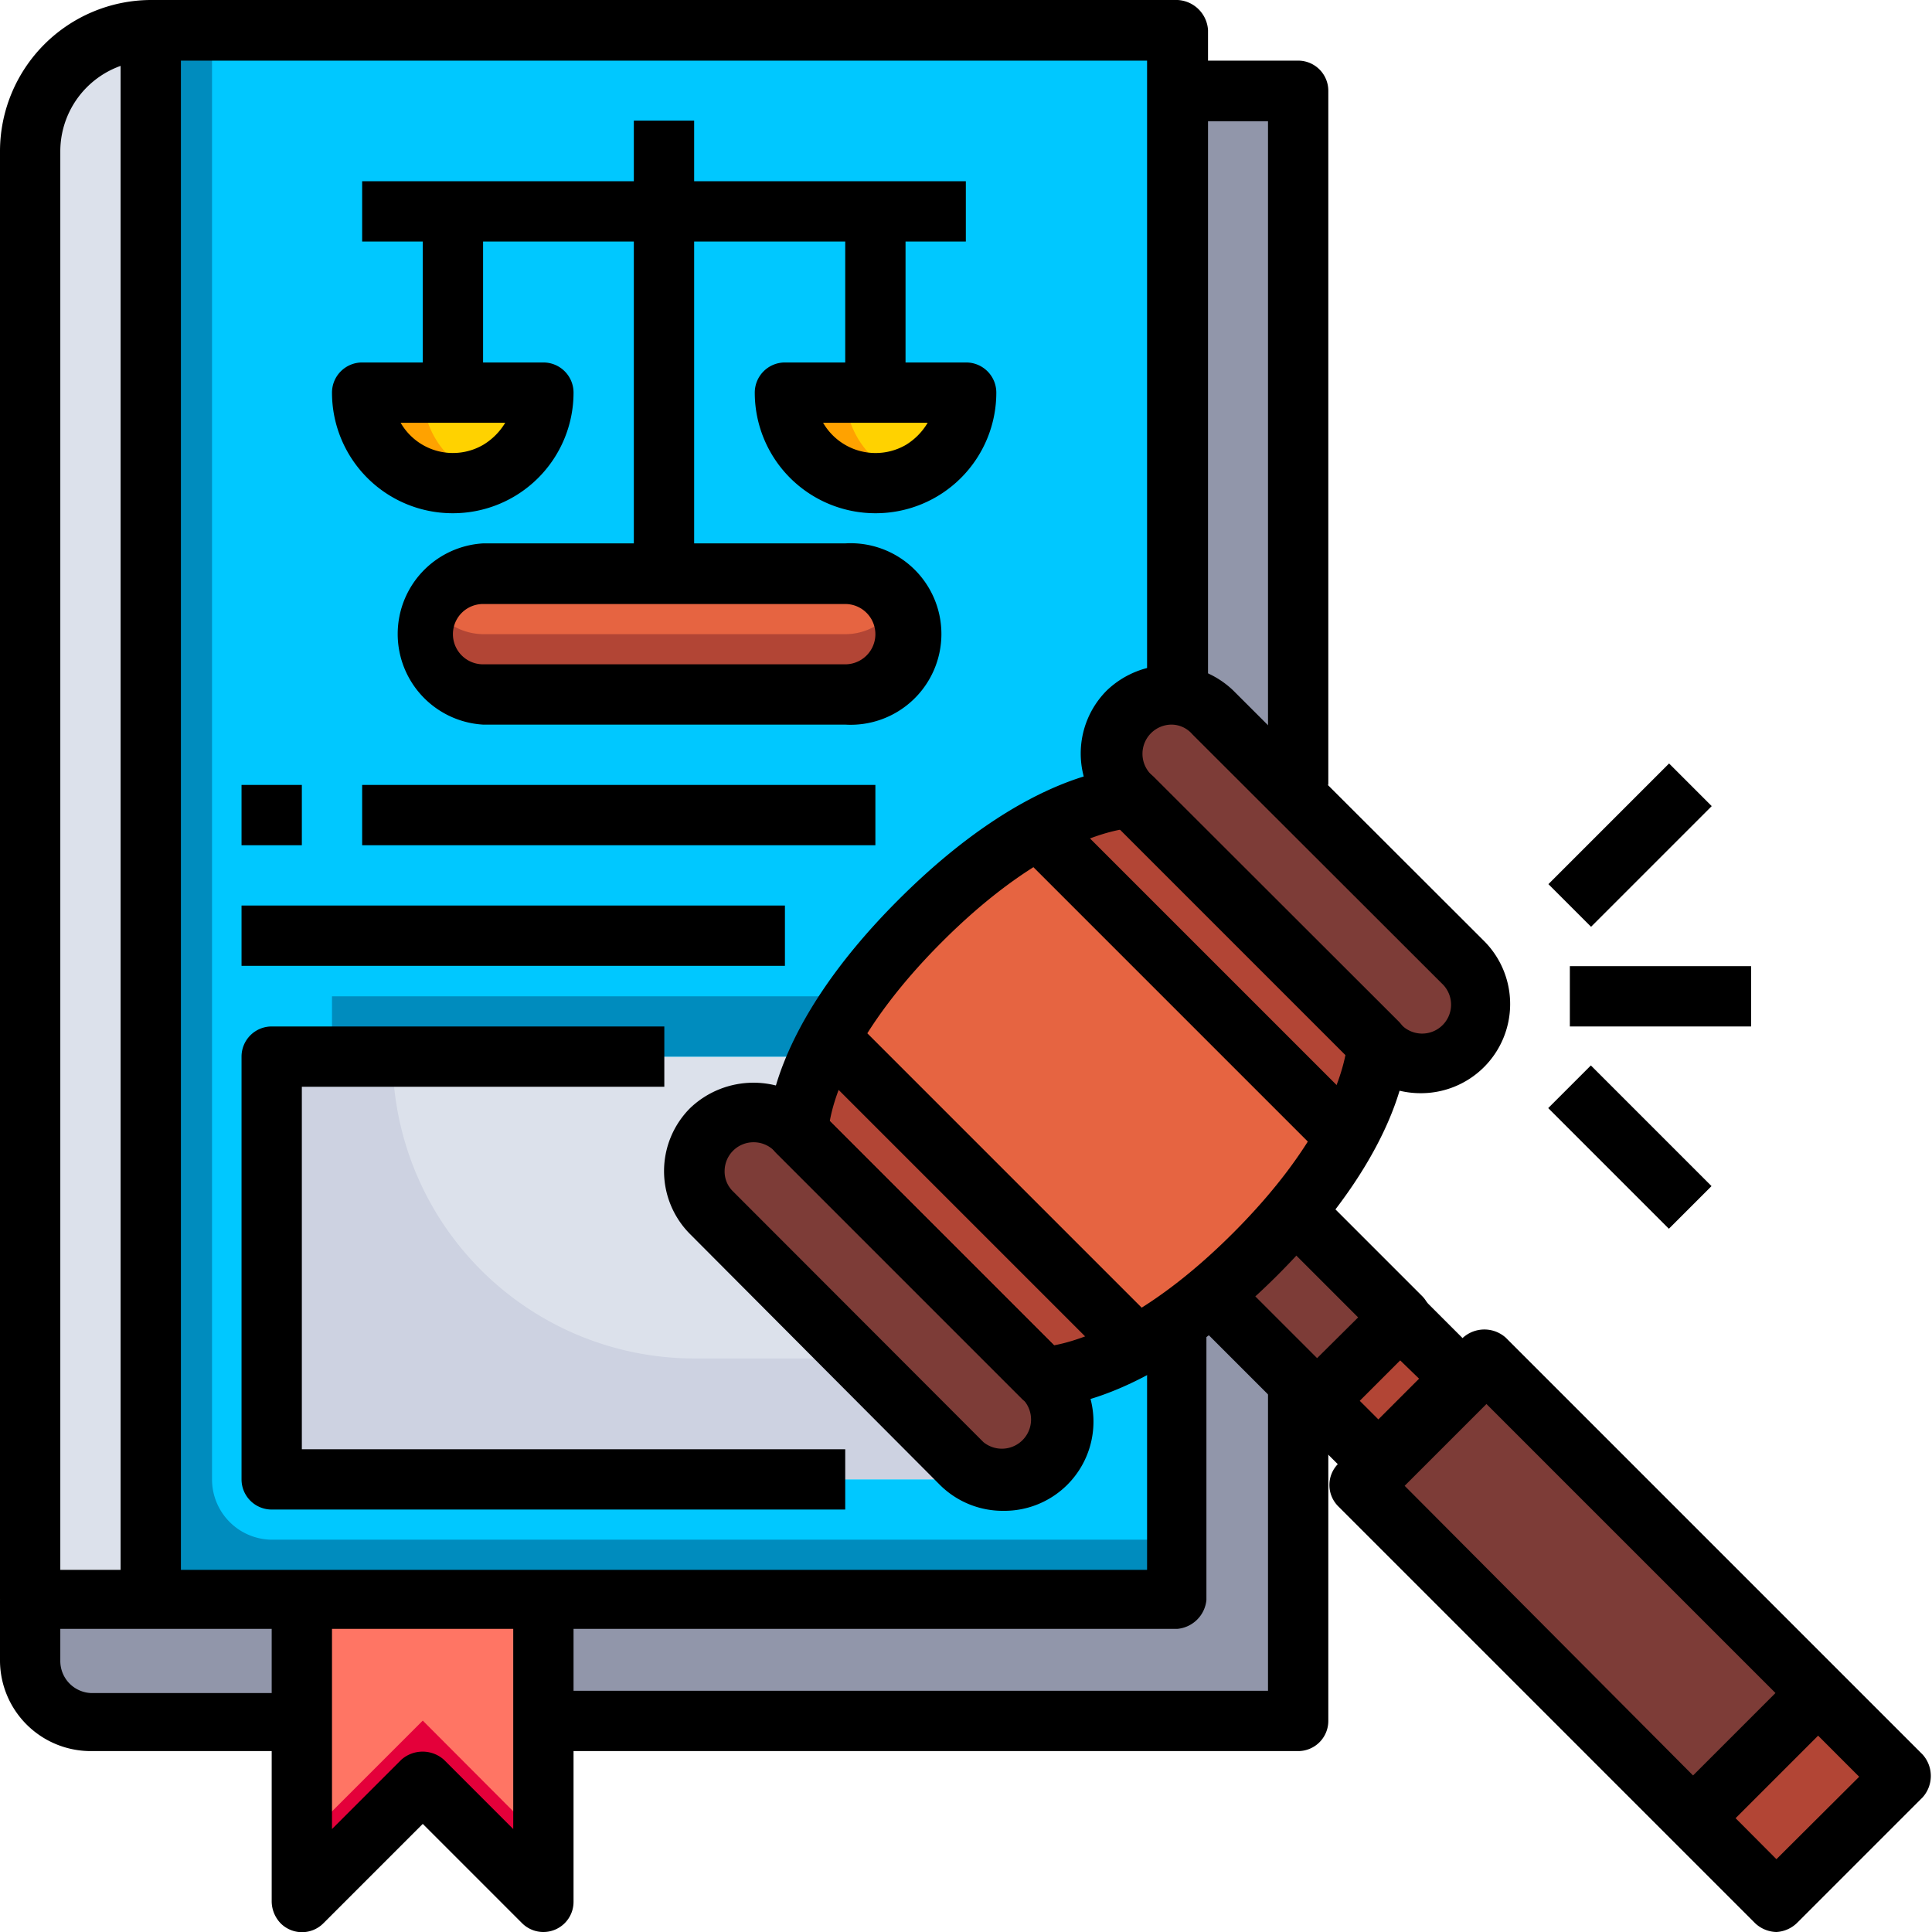 <svg id="Layer_1" data-name="Layer 1" xmlns="http://www.w3.org/2000/svg" width="60.23" height="60.23" viewBox="0 0 60.23 60.23">
  <g id="_06-Law" data-name=" 06-Law">
    <rect x="8.47" y="32.94" width="23.53" height="13.18" style="fill: #dce1eb"/>
    <path d="M14.63,35.16H10.86V48.34H34.39V44.57H24A9.41,9.41,0,0,1,14.63,35.16Z" transform="translate(-2.39 -2.22)" style="fill: #cdd2e1"/>
    <path d="M7.1,3.16V52.1H3.33V6.93A3.77,3.77,0,0,1,7.1,3.16Z" transform="translate(-2.39 -2.22)" style="fill: #dce1eb"/>
    <polygon points="16.94 53.64 16.94 59.29 13.18 55.52 9.41 59.29 9.41 53.64 9.41 49.88 16.94 49.88 16.94 53.64" style="fill: #ff7564"/>
    <polygon points="9.41 57.41 9.41 59.29 13.18 55.52 16.94 59.29 16.94 57.41 13.18 53.64 9.41 57.41" style="fill: #e4003a"/>
    <path d="M11.8,52.1v3.77H5.21A1.91,1.91,0,0,1,3.33,54V52.1Z" transform="translate(-2.39 -2.22)" style="fill: #9196aa"/>
    <polygon points="40.47 2.82 40.47 53.64 16.94 53.64 16.94 49.88 36.7 49.88 36.7 2.82 40.47 2.82" style="fill: #9196aa"/>
    <path d="M39.09,5.05V52.1H7.1V3.16h32Zm-4.7,43.29V35.16H10.86V48.34Z" transform="translate(-2.39 -2.22)" style="fill: #00c8ff"/>
    <polygon points="33.88 44.23 33.88 31.06 10.35 31.06 10.35 32.94 32 32.94 32 44.23 33.88 44.23" style="fill: #008cbe"/>
    <path d="M21.21,50.22H10.86A1.88,1.88,0,0,1,9,48.34V3.16H7.1V52.1h32V50.22Z" transform="translate(-2.39 -2.22)" style="fill: #008cbe"/>
    <path d="M28.74,20.1a1.89,1.89,0,0,1,0,3.77H17.45a1.89,1.89,0,0,1,0-3.77Z" transform="translate(-2.39 -2.22)" style="fill: #e66441"/>
    <path d="M30.07,21.43a1.85,1.85,0,0,1-1.33.56H17.45a1.91,1.91,0,0,1-1.62-.94,1.82,1.82,0,0,0-.26.94,1.88,1.88,0,0,0,1.88,1.88H28.74A1.87,1.87,0,0,0,30.63,22a1.84,1.84,0,0,0-.27-1A1.82,1.82,0,0,1,30.07,21.43Z" transform="translate(-2.39 -2.22)" style="fill: #b24535"/>
    <path d="M26.86,14.46h5.65a2.83,2.83,0,0,1-5.65,0Z" transform="translate(-2.39 -2.22)" style="fill: #ffd200"/>
    <path d="M28.74,14.46H26.86a2.8,2.8,0,0,0,2.77,2.82,2.75,2.75,0,0,0,1-.17A2.82,2.82,0,0,1,28.74,14.46Z" transform="translate(-2.39 -2.22)" style="fill: #ffa200"/>
    <path d="M13.68,14.46h5.65a2.83,2.83,0,0,1-5.65,0Z" transform="translate(-2.39 -2.22)" style="fill: #ffd200"/>
    <path d="M15.57,14.46H13.68a2.81,2.81,0,0,0,3.77,2.65A2.81,2.81,0,0,1,15.57,14.46Z" transform="translate(-2.39 -2.22)" style="fill: #ffa200"/>
    <path d="M28.23,34.59l9.6,9.6a6.33,6.33,0,0,1-2.92,1l-7.65-7.65A6.45,6.45,0,0,1,28.23,34.59Z" transform="translate(-2.39 -2.22)" style="fill: #b24535"/>
    <path d="M37.67,27.1l7.65,7.65a6.33,6.33,0,0,1-1,2.92l-9.6-9.6A6.45,6.45,0,0,1,37.67,27.1Z" transform="translate(-2.39 -2.22)" style="fill: #b24535"/>
    <path d="M46.06,43.28l-2.61,2.61-3.3-3.3c.43-.37.88-.78,1.35-1.25s.89-.93,1.26-1.36Z" transform="translate(-2.39 -2.22)" style="fill: #7d3c37"/>
    <polygon points="43.67 41.06 45.62 43.02 43.02 45.62 41.06 43.67 43.67 41.06" style="fill: #b24535"/>
    <rect x="55.66" y="56.41" width="5.52" height="3.69" transform="translate(-26.47 56.15) rotate(-45)" style="fill: #b24535"/>
    <rect x="49.15" y="44.39" width="5.52" height="14.72" transform="translate(-23.78 49.64) rotate(-45)" style="fill: #7d3c37"/>
    <path d="M48,32.22a1.83,1.83,0,0,1,0,2.6,1.83,1.83,0,0,1-2.6,0l-.09-.07L37.67,27.1,37.6,27a1.82,1.82,0,0,1-.55-1.3,1.85,1.85,0,0,1,3.15-1.3Z" transform="translate(-2.39 -2.22)" style="fill: #7d3c37"/>
    <path d="M35,45.24a1.84,1.84,0,1,1-2.61,2.6L24.57,40a1.84,1.84,0,0,1,2.61-2.6h0l.08.08,7.65,7.65Z" transform="translate(-2.39 -2.22)" style="fill: #7d3c37"/>
    <path d="M34.75,28.07l9.6,9.6A15.27,15.27,0,0,1,42.76,40c-.37.43-.79.89-1.26,1.36s-.92.88-1.35,1.25a16.1,16.1,0,0,1-2.31,1.6h0l-9.6-9.6h0A18.73,18.73,0,0,1,34.75,28.07Z" transform="translate(-2.39 -2.22)" style="fill: #e66441"/>
    <path d="M34.93,46.09h-.06a.9.9,0,0,1-.63-.27L26.6,38.18a.9.9,0,0,1-.27-.63c0-.32,0-3.22,4.09-7.3s7-4.1,7.29-4.09a1,1,0,0,1,.64.27L46,34.07a1,1,0,0,1,.28.64c0,.31,0,3.21-4.09,7.29C38.26,45.9,35.44,46.09,34.93,46.09Zm-6.68-8.93,7,7c.76-.14,2.83-.75,5.58-3.5s3.36-4.81,3.51-5.58l-7-7c-.76.14-2.83.75-5.58,3.5s-3.36,4.81-3.5,5.58Z" transform="translate(-2.39 -2.22)"/>
    <path d="M46.71,36.3a2.78,2.78,0,0,1-2-.81l-7.81-7.81a2.78,2.78,0,0,1,0-3.94h0a2.85,2.85,0,0,1,3.93,0l7.82,7.81h0a2.78,2.78,0,0,1-2,4.75ZM38.9,24.81a.91.91,0,0,0-.64,1.54l7.81,7.81a.9.9,0,0,0,1.31-1.24l0,0-7.82-7.81A.86.86,0,0,0,38.9,24.81Z" transform="translate(-2.39 -2.22)"/>
    <path d="M33.69,49.32a2.78,2.78,0,0,1-2-.81L23.91,40.7a2.78,2.78,0,0,1,0-3.94h0a2.86,2.86,0,0,1,3.94,0l7.81,7.81h0a2.78,2.78,0,0,1-2,4.75ZM25.88,37.83a.9.9,0,0,0-.9.9.86.86,0,0,0,.26.63l7.81,7.82a.91.91,0,0,0,1.28-1.28l-7.81-7.81A.9.9,0,0,0,25.88,37.83Z" transform="translate(-2.39 -2.22)"/>
    <rect x="38.61" y="25.51" width="1.88" height="14.73" transform="translate(-14.05 35.37) rotate(-45)"/>
    <rect x="32.1" y="32.02" width="1.88" height="14.73" transform="translate(-20.56 32.67) rotate(-45)"/>
    <path d="M43.45,46.83a1,1,0,0,1-.66-.27l-3.91-3.91,1.33-1.33,3.24,3.24,1.28-1.27-3.24-3.24,1.33-1.33,3.9,3.9a.94.94,0,0,1,0,1.33l-2.6,2.6A1,1,0,0,1,43.45,46.83Z" transform="translate(-2.39 -2.22)"/>
    <path d="M45.41,48.78h0a1,1,0,0,1-.67-.27l-2-2,1.33-1.33,1.29,1.29,1.27-1.27L45.39,44l1.33-1.33,2,2a1,1,0,0,1,0,1.33h0l-2.61,2.61A1,1,0,0,1,45.41,48.78Z" transform="translate(-2.39 -2.22)"/>
    <path d="M57.77,62.45a1,1,0,0,1-.66-.27l-13-13a.94.94,0,0,1,0-1.33L48,43.92a1,1,0,0,1,1.33,0l13,13a1,1,0,0,1,0,1.33l-3.91,3.91A1,1,0,0,1,57.77,62.45Zm-11.68-14L57.77,60.18l2.58-2.57L48.66,45.92Z" transform="translate(-2.39 -2.22)"/>
    <rect x="54.36" y="56.01" width="5.52" height="1.88" transform="translate(-25.93 54.85) rotate(-45)"/>
    <path d="M39.09,53H3.33a.94.94,0,0,1-.94-.94V6.93A4.72,4.72,0,0,1,7.1,2.22h32a1,1,0,0,1,.95.94V23.87H38.15V4.11H7.1A2.83,2.83,0,0,0,4.27,6.93V51.16H38.15V43.63H40V52.1A1,1,0,0,1,39.09,53Z" transform="translate(-2.39 -2.22)"/>
    <path d="M11.8,56.81H5.21A2.83,2.83,0,0,1,2.39,54h0V52.1H4.27V54a1,1,0,0,0,.94,1H11.8Z" transform="translate(-2.39 -2.22)"/>
    <path d="M43.8,26.69H41.92V6H39.09V4.11h3.77a.94.94,0,0,1,.94.94Z" transform="translate(-2.39 -2.22)"/>
    <path d="M19.33,62.45a.94.94,0,0,1-.66-.27l-3.1-3.1-3.1,3.1a.94.94,0,0,1-1.33,0,1,1,0,0,1-.28-.67V52.1h1.88v7.14l2.16-2.16a1,1,0,0,1,1.33,0l2.16,2.16V52.1h1.88v9.41A.94.94,0,0,1,19.33,62.45Z" transform="translate(-2.39 -2.22)"/>
    <path d="M42.86,56.81H19.33V54.93H41.92V45.51H43.8V55.87A.94.94,0,0,1,42.86,56.81Z" transform="translate(-2.39 -2.22)"/>
    <rect x="3.76" y="0.94" width="1.88" height="48.94"/>
    <path d="M28.74,49.28H10.86a.94.94,0,0,1-.94-.94V35.16a.94.94,0,0,1,.94-.94H23.1V36.1H11.8V47.4H28.74Z" transform="translate(-2.39 -2.22)"/>
    <path d="M28.74,24.81H17.45a2.83,2.83,0,0,1,0-5.65H28.74a2.83,2.83,0,1,1,0,5.65ZM17.45,21.05a.94.94,0,0,0,0,1.88H28.74a.94.94,0,0,0,0-1.88Z" transform="translate(-2.39 -2.22)"/>
    <path d="M16.51,18.22a3.76,3.76,0,0,1-3.77-3.76.94.94,0,0,1,.94-.94h5.65a.94.94,0,0,1,.94.94A3.76,3.76,0,0,1,16.51,18.22ZM14.88,15.4a1.88,1.88,0,0,0,2.57.69,2,2,0,0,0,.69-.69Z" transform="translate(-2.39 -2.22)"/>
    <path d="M29.68,18.22a3.76,3.76,0,0,1-3.76-3.76.94.94,0,0,1,.94-.94h5.65a.94.94,0,0,1,.94.94A3.76,3.76,0,0,1,29.68,18.22ZM28.05,15.4a1.89,1.89,0,0,0,2.58.69,2,2,0,0,0,.68-.69Z" transform="translate(-2.39 -2.22)"/>
    <rect x="13.18" y="6.59" width="1.88" height="5.65"/>
    <rect x="26.35" y="6.59" width="1.88" height="5.65"/>
    <rect x="11.29" y="5.65" width="18.82" height="1.88"/>
    <rect x="19.76" y="3.76" width="1.88" height="14.12"/>
    <rect x="7.53" y="24.47" width="1.88" height="1.88"/>
    <rect x="11.29" y="24.47" width="16" height="1.88"/>
    <rect x="7.53" y="28.23" width="16.94" height="1.88"/>
    <rect x="48.94" y="30.12" width="5.65" height="1.88"/>
    <rect x="50.55" y="27.63" width="5.32" height="1.88" transform="translate(-7.01 43.77) rotate(-45)"/>
    <rect x="52.27" y="35.32" width="1.88" height="5.32" transform="translate(-13.67 46.53) rotate(-45)"/>
  </g>
</svg>
